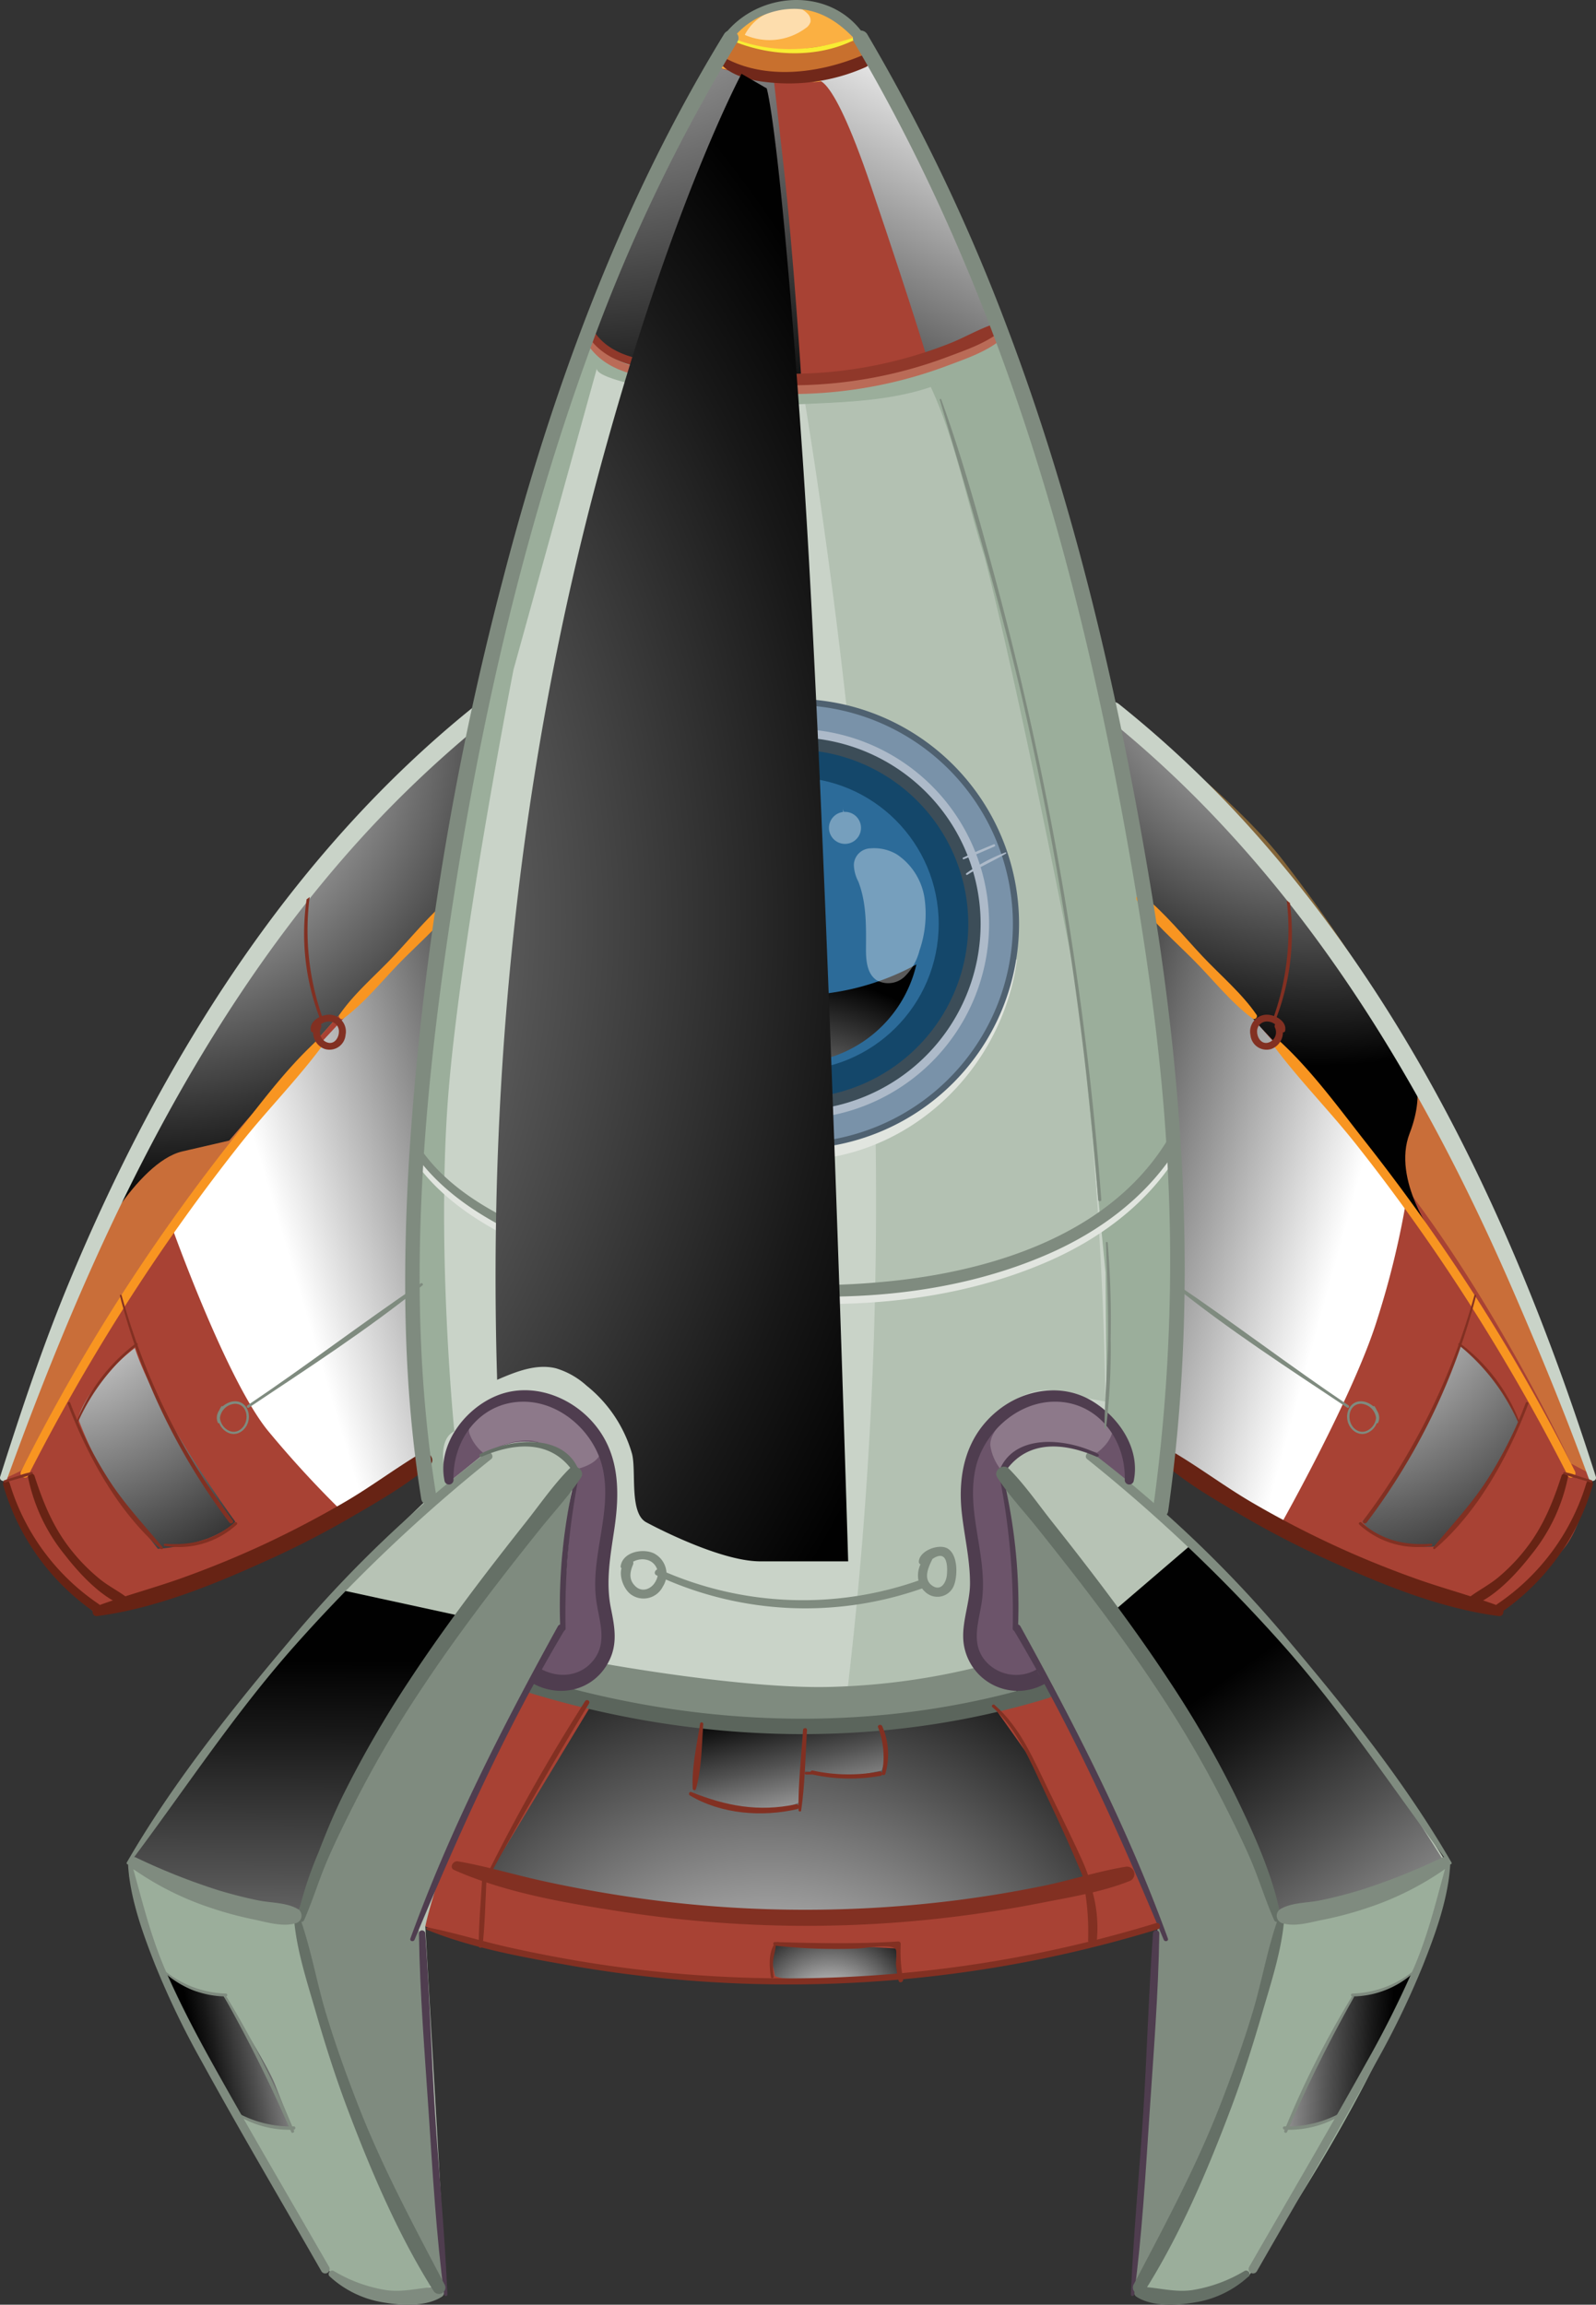 <svg xmlns="http://www.w3.org/2000/svg" xmlns:xlink="http://www.w3.org/1999/xlink" viewBox="0 0 296.547 428.159"><rect x="0" y="0" width="296.547" height="428.159" fill="#333333" stroke="none"/><defs><style>.a{isolation:isolate;}.b{fill:#c9d3c8;}.c{fill:#a84234;}.d{fill:#6c546a;}.e{fill:#b7c3b5;}.f{fill:#7f8b7f;}.g,.l{fill:#9bae9b;}.aa,.ab,.av,.h,.i,.j,.k,.p,.s,.t,.u,.v,.y,.z{mix-blend-mode:color-dodge;}.h{fill:url(#a);}.i{fill:url(#b);}.j{fill:url(#c);}.k{fill:url(#d);}.l{opacity:0.48;}.m{fill:#7992a9;}.n{fill:#14476a;}.o{fill:#2c6b99;}.p{fill:url(#e);}.q,.r{fill:#fbb042;}.q{opacity:0.4;}.s{fill:url(#f);}.t{fill:url(#g);}.u{fill:url(#h);}.v{fill:url(#i);}.ac,.w,.x{mix-blend-mode:multiply;}.w{fill:url(#j);}.x{fill:url(#k);}.y{fill:url(#l);}.z{fill:url(#m);}.aa{fill:url(#n);}.ab{fill:url(#o);}.ac{fill:url(#p);}.ad{fill:#c8702e;}.ae,.ag{fill:#fff;}.ae{opacity:0.57;}.af{fill:#8d798a;}.ag{opacity:0.35;}.ah{fill:#ba6b57;}.ai{fill:#90382a;}.aj{fill:#71281a;}.ak{fill:#e1e5df;}.al{fill:#4f6170;}.am{fill:#adbac9;}.an{fill:#3c4d58;}.ao{fill:#672314;}.ap{fill:#f89521;}.aq{fill:#823022;}.ar{fill:#f8ed33;}.as{fill:#5b655c;}.at{fill:#4f3d4f;}.au{fill:#657066;}.av{fill:url(#q);}</style><linearGradient id="a" x1="226.599" y1="312.636" x2="281.203" y2="390.076" gradientUnits="userSpaceOnUse"><stop offset="0" stop-color="#010101"/><stop offset="0.118" stop-color="#181818"/><stop offset="0.365" stop-color="#525252"/><stop offset="0.717" stop-color="#b0b0b0"/><stop offset="1" stop-color="#fff"/></linearGradient><linearGradient id="b" x1="55.273" y1="308.529" x2="54.821" y2="418.548" xlink:href="#a"/><linearGradient id="c" x1="258.463" y1="381.258" x2="227.329" y2="379.606" xlink:href="#a"/><linearGradient id="d" x1="36.424" y1="381.902" x2="63.918" y2="376.591" xlink:href="#a"/><radialGradient id="e" cx="147.166" cy="225.438" r="44.258" gradientUnits="userSpaceOnUse"><stop offset="0.005" stop-color="#fff"/><stop offset="1" stop-color="#010101"/></radialGradient><radialGradient id="f" cx="28.128" cy="136.049" r="88.467" xlink:href="#e"/><radialGradient id="g" cx="245.392" cy="114.278" r="83.703" xlink:href="#e"/><radialGradient id="h" cx="247.893" cy="235.773" r="73.704" xlink:href="#e"/><radialGradient id="i" cx="9.355" cy="236.079" r="73.747" xlink:href="#e"/><linearGradient id="j" x1="52.707" y1="231.555" x2="119.906" y2="211.525" xlink:href="#e"/><linearGradient id="k" x1="249.091" y1="232.875" x2="181.11" y2="214.069" xlink:href="#e"/><radialGradient id="l" cx="142.635" cy="394.155" r="100.473" xlink:href="#e"/><radialGradient id="m" cx="154.247" cy="374.611" r="20.408" xlink:href="#e"/><linearGradient id="n" x1="143.929" y1="316.215" x2="150.962" y2="347.342" xlink:href="#a"/><radialGradient id="o" cx="107.003" cy="-41.843" r="127.939" xlink:href="#e"/><linearGradient id="p" x1="182.183" y1="11.229" x2="143.264" y2="89.066" xlink:href="#e"/><radialGradient id="q" cx="-47.147" cy="171.257" r="231.321" gradientUnits="userSpaceOnUse"><stop offset="0" stop-color="#fff"/><stop offset="0.283" stop-color="#b0b0b0"/><stop offset="0.635" stop-color="#525252"/><stop offset="0.882" stop-color="#181818"/><stop offset="1" stop-color="#010101"/></radialGradient></defs><g class="a"><path class="b" d="M79.023,278.875s-6.344-56.52,1.73-99.775S99.785,92.59,99.785,92.59L109.59,62.6l14.995-34.604L134.966,7.81S139.003.889,145.924.889s10.381,1.73,14.418,6.344,17.879,34.604,17.879,34.604,18.456,47.869,27.683,86.51,12.111,81.896,12.111,81.896l-2.307,70.938-20.186,30.567s-23.646,10.381-57.097,7.498-43.255-9.228-43.255-9.228Z"/><path class="c" d="M79.023,357.888s22.775,8.964,58.56,10.006c34.333,1,51.667-3.833,51.667-3.833l32.804-7.903-17.302-46.139s-27.107,12.688-66.325,9.228-47.869-8.074-47.869-8.074L71.525,349.237S68.641,354.427,79.023,357.888Z"/><path class="c" d="M134.966,7.81,117.664,41.837,109.59,62.6s10.381,7.498,16.148,6.921,29.99,1.153,29.99,1.153l16.725-3.46,12.688-6.344S179.375,41.837,171.3,27.419,160.342,7.233,160.342,7.233,154.575-.841,145.924.889,136.119,6.08,134.966,7.81Z"/><path class="c" d="M87.674,133.538S61.721,154.3,47.302,177.946s-24.8,42.102-24.8,42.102L8.084,252.345.587,274.838s2.307,9.805,7.498,14.418a79.945,79.945,0,0,1,9.805,10.958s16.725-5.767,31.72-12.111,28.26-16.725,28.26-16.725-3.46-24.8,0-65.748A693.929,693.929,0,0,1,87.674,133.538Z"/><path class="c" d="M207.058,131.808s23.646,19.609,47.292,53.636,31.144,61.711,31.144,61.711l9.805,26.53s-.577,8.651-4.614,13.842-13.265,12.111-13.265,12.111-23.646-7.497-32.297-11.535-28.26-16.725-28.26-16.725,4.037-31.72,1.153-61.134S207.058,131.808,207.058,131.808Z"/><path class="d" d="M83.403,275.971s0-6.899,2.628-10.185a25.882,25.882,0,0,1,6.899-5.585s6.571-1.971,10.842.657,6.242,4.271,7.556,6.899,2.957,7.228,2.628,10.513-2.628,9.199-2.3,14.127A76.22,76.22,0,0,0,113.3,302.911a13.328,13.328,0,0,1-2.3,7.228c-2.3,2.957-6.899,3.614-6.899,3.614L98.844,312.11l5.585-10.185s.657-12.813.986-17.741,1.314-11.17,1.314-11.17-2.628-3.942-6.242-4.928a13.327,13.327,0,0,0-7.556.657l-2.957,1.314Z"/><path class="d" d="M209.561,275.642s1.971-7.556-3.942-12.813a15.237,15.237,0,0,0-12.813-3.614s-8.213,2.957-10.513,7.885-3.614,5.585-3.285,9.528,2.628,12.156,2.628,12.156l-.657,9.527-1.314,6.899s.986,3.942,3.942,5.585a17.616,17.616,0,0,0,5.914,1.971l4.271-1.314-5.257-8.87s-.329-10.842-.657-17.741a55.689,55.689,0,0,0-1.643-11.499s1.314-3.942,5.257-4.599a24.701,24.701,0,0,1,7.556,0l3.614,1.314Z"/><path class="e" d="M82.782,423.365l-3.76-65.478s1.715-8.63,8.36-23.963,17.047-32,17.047-32l2.3-28.911a7.518,7.518,0,0,0-6.242-4.928c-4.927-.603-10.513,1.971-10.513,1.971L79.023,278.875s-25.372,23.873-37.127,41.25S24.007,346.702,24.007,346.702L30.14,367.146l16.866,31.688,14.822,24.021S75.116,432.054,82.782,423.365Z"/><path class="e" d="M188.535,302.582s10.776,17.543,17.931,33.898,8.688,20.444,8.688,20.444L212.6,399.855,210.555,425.41a34.45,34.45,0,0,0,10.733,1.022c5.111-.511,11.755-4.6,11.755-4.6l15.333-27.088L264.22,364.079l4.6-17.888s-7.155-12.266-25.043-34.754-41.114-41.38-41.114-41.38-11.615-5.166-16.427,3.285C188.578,282.305,188.535,302.582,188.535,302.582Z"/><path class="f" d="M55.051,355.934a294.088,294.088,0,0,1,21.073-41.189c12.772-20.435,30.604-41.731,30.604-41.731l-2.187,15.229-.113,13.682L88.258,331.986l-7.344,18.838-3.193,7.024,1.596,11.814,3.193,55.557S71.655,407.659,64.95,389.46A264.231,264.231,0,0,1,55.051,355.934Z"/><path class="f" d="M186.235,273.342s2.062,10.192,2.44,15.102-.14,14.138-.14,14.138,7.395,10.171,17.931,33.898,8.688,20.444,8.688,20.444l-2.307,38.41L210.555,425.41s8.336-13.08,12.868-22.522,9.443-24.928,9.443-24.928l4.91-22.662s-7.554-21.907-20.018-40.414S186.235,273.342,186.235,273.342Z"/><path class="g" d="M237.999,356.142s13.416-2.249,20.916-5.749,10.045-3.502,10.045-3.502a244.594,244.594,0,0,1-10.045,29.003c-6.5,15.5-19.5,35.5-19.5,35.5L231.998,422.9s-7.583,3.494-12.583,3.994-6.73-1.278-6.73-1.278,11.73-20.722,17.23-38.722S237.999,356.142,237.999,356.142Z"/><path class="g" d="M24.007,346.702s11.409,6.192,15.909,7.192,15.136,2.04,15.136,2.04,1.932,14.092,9.898,33.526,15.966,34.934,15.966,34.934a25.554,25.554,0,0,1-9,2c-4.5,0-10.088-3.539-10.088-3.539L38.416,384.394S23.098,353.51,24.007,346.702Z"/><path class="h" d="M237.999,356.142l17.916-3.249,13.045-6.003s-17.545-28.497-30.545-42.998-17-17-17-17l-14,12a255.768,255.768,0,0,1,18,28A214.833,214.833,0,0,1,237.999,356.142Z"/><path class="i" d="M24.007,346.702s9.909,6.692,15.909,7.192,15.136,2.04,15.136,2.04,7.364-17.04,11.864-25.04,19.5-30.5,19.5-30.5l-23-5S31.098,332.01,24.007,346.702Z"/><path class="j" d="M263.042,366.157s-3.574,2.887-6.599,3.574-5.087.962-5.087.962l-7.561,14.572-4.674,10.31s3.574-.55,5.774-.962a19.005,19.005,0,0,0,5.087-2.2Z"/><path class="k" d="M30.166,366.144s3.75,3,6.25,3.75a19.695,19.695,0,0,0,5,.75s8,12.25,9.75,16.75,3.25,8,3.25,8l-6-.75-4.25-1.75S31.666,372.894,30.166,366.144Z"/><path class="g" d="M84.416,265.894s-3.5-35-1-64,12-77.5,12-77.5l15.5-56c-.852,3.077,30.152,7.142,32.715,6.97,9.634-.647,20.097-.329,29.312-3.47,4.508,9.639,6.69,21.243,9.972,31.501,7,27,17.5,81.5,17.5,81.5l5,51.5.203,26.436,4.297,6.564v8l5.793,3.788a348.77,348.77,0,0,0,2.207-58.288c-1.5-32-12.011-94.546-12.011-94.546L192.916,82.894l-7.774-22.024s-20.726,9.524-42.726,10.524S109.59,62.6,109.59,62.6a788.38,788.38,0,0,0-23.674,86.294c-9.5,45.5-9,88.5-9,88.5l2.107,41.481,4.38-2.904S80.416,267.894,84.416,265.894Z"/><path class="l" d="M148.916,70.894s11.5,65.5,13.5,128.5a777.633,777.633,0,0,1-5,115l26.191-3.598s-4.691-.902-2.691-8.402-1.5-19-1.5-19-2-13.5,5.5-20.5,12.5-4,12.5-4l8,1.5a714.659,714.659,0,0,0-7.5-92.5c-7.5-51.5-25.462-100.68-25.462-100.68S156.416,73.894,148.916,70.894Z"/><circle class="m" cx="147.166" cy="171.644" r="41.25"/><circle class="n" cx="147.166" cy="171.644" r="33.75"/><circle class="o" cx="147.166" cy="171.644" r="27.25"/><path class="p" d="M147.166,184.906a46.781,46.781,0,0,1-23.105-5.73,23.72,23.72,0,0,0,46.209,0A46.781,46.781,0,0,1,147.166,184.906Z"/><path class="q" d="M87.674,133.538S66.689,149.999,47.302,177.946,19.249,224.56,19.249,224.56l-15.333,40L.587,274.838l3.329-1.611s11.333-20,28-45.333,40-48.667,40-48.667l10.667-10Z"/><path class="q" d="M207.058,131.808s20.191,14.086,30.858,27.419a281.282,281.282,0,0,1,20,29.333l20,38,17.383,47.124-3.383-1.791s-16-34.667-36.667-58.667-41.333-43.333-41.333-43.333Z"/><path class="r" d="M133.249,12.56s13.333,2.667,18,2.667S161.916,10.56,161.916,10.56s-3.333-7.333-10.667-9.333S133.916,4.56,133.249,12.56Z"/><path class="s" d="M87.674,133.538S66.582,151.894,51.249,171.894s-26,42.667-26,42.667l-8.667,18.667s8.667-17.333,17.333-19.333l8.667-2s20-23.333,26.667-30,13.333-12.667,13.333-12.667Z"/><path class="t" d="M207.058,131.808l3.525,16.753,3.333,21.333s25.333,26,33.333,34.667,19.333,25.333,19.333,25.333-8-10.667-4.667-19.333,0-12.667,0-12.667S226.2,145.055,207.058,131.808Z"/><path class="u" d="M253.101,282.684A93.181,93.181,0,0,0,263.8,266.635a117.916,117.916,0,0,0,7.538-16.535,27.218,27.218,0,0,1,5.593,5.106c1.702,2.432,5.35,8.997,5.35,8.997s-3.891,7.781-7.052,12.888a58.394,58.394,0,0,1-8.754,10.213S257.478,288.277,253.101,282.684Z"/><path class="v" d="M25.054,250.424a44.088,44.088,0,0,0-7.774,7.774c-2.721,3.887-2.721,5.442-2.721,5.442s3.11,8.551,7.385,14.382,7.385,9.717,7.385,9.717a37.299,37.299,0,0,0,9.329-1.944c3.887-1.555,5.053-3.11,5.053-3.11S28.941,262.474,25.054,250.424Z"/><path class="w" d="M82.582,169.227S56.15,197.173,48.376,206.113s-16.46,21.781-16.46,21.781,10.241,28.75,18.015,38.078A194.444,194.444,0,0,0,64.312,281.52l13.557-10.142s-1.896-29.893-1.507-50.106S82.582,169.227,82.582,169.227Z"/><path class="x" d="M213.916,169.894s3.679,32.466,4,53-1.053,48.484-1.053,48.484L238.06,283.075s13.604-24.099,17.88-38.092a159.818,159.818,0,0,0,5.442-22.544S221.645,174.876,213.916,169.894Z"/><path class="y" d="M109.79,316.891,90.744,348.375s26.82,5.442,50.919,6.997,60.637-5.83,60.637-5.83l-10.883-22.933-6.608-9.329s-38.092,4.664-46.644,3.498S109.79,316.891,109.79,316.891Z"/><path class="z" d="M143.995,367.033l-.777-3.887,1.166-2.332L166.54,361.98l.389,5.053S145.161,368.588,143.995,367.033Z"/><path class="aa" d="M130.78,320.001l-1.944,13.216s7.385,2.721,11.661,3.11a17.063,17.063,0,0,0,8.163-1.555l.777-5.83,8.551,1.166,5.83-1.166s1.166-3.498.777-5.053l-.777-3.11Z"/><path class="ab" d="M110.178,60.74s0,3.498,6.608,5.442,20.99,3.887,20.99,3.887l11.14.825s-1.422-23.369-3.366-40.472L143.607,13.319l-5.83.389L133.249,12.56S114.843,44.803,110.178,60.74Z"/><path class="ac" d="M151.249,15.227s2.464-4.629,10.626,19.47,10.579,32.516,10.579,32.516L186.363,60.74,168.872,22.259,161.916,10.56Z"/><path class="ad" d="M136.221,7.489s5.053,2.721,13.216,1.555,10.905-1.81,10.905-1.81l1.573,3.327a43.591,43.591,0,0,1-12.867,3.147c-7.774.777-11.272,0-11.272,0l-3.11-1.943Z"/><path class="ae" d="M143.616,2.074a8.861,8.861,0,0,0-5.231,4.405,11.322,11.322,0,0,0,11.302-1.242A2.171,2.171,0,0,0,150.59,4.098a1.762,1.762,0,0,0-.422-1.437,4.303,4.303,0,0,0-3.741-1.415,11.479,11.479,0,0,0-3.942,1.277Z"/><path class="af" d="M187.918,262.474s-4.276,3.498-3.887,6.219a9.456,9.456,0,0,0,2.204,4.65s3.626-5.427,8.679-5.038a47.088,47.088,0,0,1,8.94,1.555s5.084-3.564,1.764-7.029S192.971,256.643,187.918,262.474Z"/><path class="af" d="M89.966,261.696s-3.498,2.332-2.721,4.664a8.105,8.105,0,0,0,2.729,3.697s6.263-3.744,10.513-1.971a14.34,14.34,0,0,1,6.242,4.928s6.527-1.139,4.6-5.257S98.906,255.088,89.966,261.696Z"/><path class="f" d="M112.511,309.117s25.654,4.664,41.591,4.276a127.796,127.796,0,0,0,28.375-3.887l8.551,3.498s-8.163,5.83-34.205,6.997-33.817-1.943-33.817-1.943l-21.378-4.664S106.68,313.393,112.511,309.117Z"/><path class="ag" d="M156.633,150.849a2.974,2.974,0,1,0,.178-.017,1.618,1.618,0,0,1-.164-.934Z"/><path class="ag" d="M161.773,157.602a3.177,3.177,0,0,0-3.123,3.04,7.074,7.074,0,0,0,.813,3.092c1.543,3.907,1.472,8.235,1.441,12.435-.016,2.168.162,4.695,1.952,5.917a4.447,4.447,0,0,0,5.224-.645,10.34,10.34,0,0,0,2.765-4.858,20.714,20.714,0,0,0,.936-9.748,11.915,11.915,0,0,0-5.135-8.108A8.255,8.255,0,0,0,161.773,157.602Z"/><path class="ah" d="M109.379,64.258c3.054,4.396,8.222,5.481,13.202,6.314a159.076,159.076,0,0,0,22.315,2.608A83.045,83.045,0,0,0,165.702,71.06a82.166,82.166,0,0,0,10.314-3.119c3.177-1.193,6.816-2.428,9.524-4.491.758-.577.373-2.023-.707-1.677-2.902.932-5.6,2.558-8.443,3.677a81.201,81.201,0,0,1-9.273,3.014,80.174,80.174,0,0,1-19.512,2.596,152.443,152.443,0,0,1-19.433-1.476c-5.834-.699-13.759-.769-17.557-6.049-.531-.738-1.766-.04-1.236.723Z"/><path class="ai" d="M109.379,62.635c3.054,4.396,8.222,5.481,13.202,6.314a159.091,159.091,0,0,0,22.315,2.608,83.045,83.045,0,0,0,20.807-2.121,82.166,82.166,0,0,0,10.314-3.119c3.177-1.193,6.816-2.427,9.524-4.491.758-.577.373-2.023-.707-1.677-2.902.932-5.6,2.558-8.443,3.677a81.201,81.201,0,0,1-9.273,3.014,80.174,80.174,0,0,1-19.512,2.596,152.443,152.443,0,0,1-19.433-1.476c-5.834-.699-13.759-.769-17.557-6.049-.531-.738-1.766-.04-1.236.723Z"/><path class="f" d="M136.414,6.835a14.653,14.653,0,0,1,11.475-5.192c4.648.189,8.082,2.54,11.132,5.833.697.752,2.037-.243,1.441-1.112-5.902-8.602-18.678-8.135-25.218-.7-.701.797.463,1.971,1.171,1.171Z"/><path class="aj" d="M133.07,10.814c2.341,3.739,7.766,4.422,11.818,4.647A35.136,35.136,0,0,0,160.875,12.46c1.171-.51.317-2.584-.879-2.086-8.074,3.369-18.552,4.66-26.298-.189a.462.462,0,0,0-.627.627Z"/><path class="ak" d="M187.811,178.218a40.654,40.654,0,0,1-80.824-2.668,5.802,5.802,0,0,1-1.166-.219c1.387,21.891,19.562,40.251,41.716,40.251,21.166,0,38.697-16.761,41.429-37.347A4.957,4.957,0,0,1,187.811,178.218Z"/><path class="al" d="M147.537,213.458a41.811,41.811,0,1,1,41.811-41.811A41.858,41.858,0,0,1,147.537,213.458Zm0-82.476a40.665,40.665,0,1,0,40.665,40.665A40.711,40.711,0,0,0,147.537,130.982Z"/><path class="am" d="M147.537,207.89a36.242,36.242,0,1,1,36.242-36.242A36.284,36.284,0,0,1,147.537,207.89Zm0-70.09a33.847,33.847,0,1,0,33.847,33.847A33.886,33.886,0,0,0,147.537,137.8Z"/><path class="an" d="M147.537,206.315a34.667,34.667,0,1,1,34.667-34.667A34.707,34.707,0,0,1,147.537,206.315Zm0-67.043a32.376,32.376,0,1,0,32.376,32.376A32.413,32.413,0,0,0,147.537,139.271Z"/><path class="am" d="M148.256,205.798a40.222,40.222,0,0,1,.766,7.931.173.173,0,0,0,.347,0,34.209,34.209,0,0,0-.638-8.062c-.063-.311-.534-.178-.475.131Z"/><path class="am" d="M152.094,205.684c.19,2.499.384,5.063.805,7.535.038.221.4.169.39-.053-.118-2.505-.483-5.048-.833-7.531-.029-.205-.378-.158-.363.049Z"/><path class="am" d="M138.6,131.9a35.995,35.995,0,0,1,1.205,7.943c.009.327.52.328.509,0a29.285,29.285,0,0,0-1.31-8.054.21.21,0,0,0-.405.112Z"/><path class="am" d="M142.054,131.828a14.103,14.103,0,0,0,1.082,7.041c.121.279.609.077.496-.209a14.807,14.807,0,0,1-1.047-6.832c.03-.342-.499-.337-.531,0Z"/><path class="am" d="M109.198,186.914c-.029-.38,3.295-1.512,3.788-1.718,1.001-.417,2.009-.819,2.996-1.268.234-.106.067-.512-.177-.419-1.324.507-2.623,1.083-3.93,1.632a9.592,9.592,0,0,0-2.808,1.233c-.435.44-.31,1.232.403.826a.18.18,0,0,0,.08-.198l-.024-.133a.169.169,0,0,0-.33.045Z"/><path class="am" d="M110.331,189.204a15.734,15.734,0,0,1,3.164-2.208,34.272,34.272,0,0,1,3.605-1.367c.115-.045.114-.249-.032-.236-2.555.228-5.106,1.912-6.927,3.621-.127.119.061.304.19.19Z"/><path class="am" d="M179.065,159.623c1.94-.701,3.852-1.551,5.741-2.381.218-.096.059-.48-.164-.389-1.908.785-3.847,1.572-5.698,2.483-.158.077-.047.347.121.286Z"/><path class="am" d="M179.74,162.519c2.317-1.477,4.82-2.557,7.175-3.946a.118.118,0,0,0-.09-.215,32.352,32.352,0,0,0-7.259,3.861c-.187.12-.014.42.175.299Z"/><path class="b" d="M88.393,131C53.718,158.739,29.729,197.596,12.85,238.196,7.924,250.043,3.92,262.1.036,274.314c-.268.842,1.017,1.174,1.31.361,14.917-41.224,33.905-82.671,63.018-115.904A210.137,210.137,0,0,1,89.03,134.861,5.592,5.592,0,0,1,88.393,131Z"/><path class="ao" d="M.579,275.815a43.266,43.266,0,0,0,16.87,23.618c.881.63,1.769-.859.855-1.463A41.557,41.557,0,0,1,1.777,275.485a.621.621,0,0,0-1.197.33Z"/><path class="ao" d="M18.076,300.227c11.009-1.436,21.997-5.987,32.04-10.559a170.441,170.441,0,0,0,15.189-7.843c4.955-2.887,10.198-5.884,14.575-9.611,1.24-1.055-.357-3.039-1.718-2.227-4.742,2.83-9.171,6.173-13.952,8.968q-7.162,4.187-14.68,7.726c-5.046,2.368-10.209,4.486-15.451,6.38-5.364,1.938-10.909,3.366-16.246,5.369-.881.33-.858,1.94.243,1.796Z"/><path class="ao" d="M5.23,274.509a33.336,33.336,0,0,0,6.763,14.285c2.793,3.601,7.109,8.335,11.614,9.71a.701.701,0,0,0,.677-1.164c-1.741-1.508-3.89-2.495-5.698-3.95a34.73,34.73,0,0,1-5.419-5.504c-3.285-4.148-5.138-8.722-6.757-13.703a.613.613,0,0,0-1.181.326Z"/><path class="ap" d="M5.239,274.121a376.948,376.948,0,0,1,24.656-41.598q6.994-10.208,14.672-19.924C49.44,206.439,55.044,200.764,59.739,194.49c.52-.695-.571-1.44-1.16-.895-5.875,5.447-10.871,12.344-15.815,18.631q-7.307,9.293-14.008,19.042a356.625,356.625,0,0,0-24.85,42.073c-.444.885.88,1.667,1.333.779Z"/><path class="aq" d="M58.535,190.298a3.275,3.275,0,0,0,1.781,4.571,2.99,2.99,0,0,0,3.888-2.586,3.133,3.133,0,0,0-2.735-3.761c-1.592-.144-4.11,1.068-3.705,3a.363.363,0,0,0,.603.159c.737-.882,1.309-1.794,2.571-1.901a1.818,1.818,0,0,1,2.032,1.915c-.012,1.016-.724,2.223-1.891,2.039a1.998,1.998,0,0,1-1.441-2.793.638.638,0,0,0-1.101-.644Z"/><path class="ap" d="M81.481,168.718c-2.946,2.814-5.646,6.05-8.387,8.961-3.3,3.505-7.312,6.878-10.028,10.85-.285.416.293,1.02.712.712,4.013-2.955,7.38-7.252,10.89-10.783,2.518-2.534,5.288-5.061,7.766-7.754A4.773,4.773,0,0,1,81.481,168.718Z"/><path class="aq" d="M12.574,260.777c3.658,9.66,9.365,20.156,17.34,26.965a.213.213,0,0,0,.301-.301c-3.433-4.139-7.044-7.952-9.979-12.504A76.442,76.442,0,0,1,13.06,260.643c-.114-.3-.601-.17-.485.134Z"/><path class="aq" d="M30.571,287.182a15.907,15.907,0,0,0,13.412-3.957c.263-.231-.122-.612-.384-.384-3.759,3.277-8.09,4.314-12.975,3.945a.202.202,0,0,0-.053.396Z"/><path class="aq" d="M22.287,240.731A118.687,118.687,0,0,0,42.615,282.86c.288.378.938.009.647-.378a123.976,123.976,0,0,1-20.663-41.836.162.162,0,0,0-.313.086Z"/><path class="f" d="M41.15,261.265a3.262,3.262,0,0,0,.985,4.763c1.702,1.01,3.529-.192,3.994-1.946.471-1.776-.521-3.825-2.554-3.755-1.822.062-3.974,2.072-3.088,3.985a.211.211,0,0,0,.391-.106,2.993,2.993,0,0,1,2.698-3.41c1.748-.082,2.521,1.683,2.137,3.171-.386,1.497-1.889,2.583-3.377,1.719a2.96,2.96,0,0,1-.98-4.215c.117-.143-.085-.35-.206-.206Z"/><path class="f" d="M46.224,261.509c10.888-7.266,22.094-14.502,32.286-22.731.211-.171-.066-.53-.291-.378-10.884,7.35-21.328,15.359-32.24,22.688-.259.174-.016.595.246.42Z"/><path class="aq" d="M14.515,264.126a38.544,38.544,0,0,1,11.012-14.272c.199-.155-.08-.429-.277-.277A33.134,33.134,0,0,0,14.264,264.02c-.053.145.183.246.25.106Z"/><path class="aq" d="M.949,275.413l2.702-.805a11.477,11.477,0,0,0,2.364-.791.18.18,0,0,0-.09-.334,11.489,11.489,0,0,0-2.401.661l-2.692.842a.221.221,0,0,0,.117.426Z"/><path class="aq" d="M59.943,189.083A48.595,48.595,0,0,1,57.536,166.64a4.121,4.121,0,0,1-.564.422,43.85,43.85,0,0,0,2.47,22.159C59.56,189.528,60.056,189.402,59.943,189.083Z"/><path class="b" d="M296.511,274.314c-13.446-42.284-32.018-83.422-61.327-117.242a206.465,206.465,0,0,0-27.284-26.28c-1.696-1.352-4.122,1.037-2.409,2.409,34.611,27.702,58,65.931,75.464,106.151,5.044,11.616,9.936,23.414,14.245,35.323.294.811,1.579.482,1.311-.361Z"/><path class="ao" d="M294.77,275.485a41.557,41.557,0,0,1-16.528,22.485c-.913.604-.026,2.094.855,1.463a43.264,43.264,0,0,0,16.87-23.618.621.621,0,0,0-1.197-.33Z"/><path class="ao" d="M278.714,298.431c-5.18-1.943-10.562-3.333-15.772-5.199-5.405-1.936-10.727-4.111-15.925-6.55q-7.283-3.417-14.246-7.472c-4.936-2.867-9.499-6.306-14.386-9.222-1.348-.804-2.97,1.161-1.718,2.227,4.254,3.622,9.335,6.536,14.142,9.356a170.245,170.245,0,0,0,15.623,8.098c10.042,4.571,21.031,9.122,32.04,10.559,1.091.142,1.133-1.462.243-1.796Z"/><path class="ao" d="M290.136,274.183c-1.619,4.981-3.467,9.556-6.757,13.703a34.308,34.308,0,0,1-5.083,5.226c-1.907,1.565-4.186,2.626-6.034,4.227a.701.701,0,0,0,.678,1.164c4.513-1.378,8.811-6.107,11.613-9.71a33.281,33.281,0,0,0,6.763-14.285.613.613,0,0,0-1.181-.326Z"/><path class="ap" d="M292.641,273.341a357.191,357.191,0,0,0-24.851-42.073q-6.692-9.745-14.008-19.042c-4.944-6.288-9.939-13.184-15.814-18.631-.582-.54-1.685.193-1.16.895,4.695,6.274,10.299,11.948,15.172,18.108q7.677,9.704,14.672,19.924a376.948,376.948,0,0,1,24.656,41.598c.453.886,1.777.106,1.333-.779Z"/><path class="aq" d="M236.91,190.942a1.998,1.998,0,0,1-1.441,2.793c-1.166.184-1.88-1.022-1.891-2.039A1.815,1.815,0,0,1,235.61,189.78c1.256.107,1.836,1.022,2.571,1.901a.363.363,0,0,0,.603-.159c.394-1.883-2.029-3.111-3.6-3.012a3.138,3.138,0,0,0-2.84,3.773,3.001,3.001,0,0,0,3.785,2.622,3.278,3.278,0,0,0,1.883-4.608.638.638,0,0,0-1.101.644Z"/><path class="ap" d="M233.481,188.529c-2.717-3.974-6.727-7.344-10.028-10.85-3.532-3.751-6.992-8.053-11.004-11.279-.604-.485-1.746.168-1.186.915,3.018,4.029,7.07,7.575,10.616,11.142,3.51,3.531,6.88,7.831,10.89,10.783.418.308.996-.295.712-.712Z"/><path class="aq" d="M283.488,260.643a76.442,76.442,0,0,1-7.176,14.294c-2.935,4.551-6.546,8.365-9.979,12.504a.213.213,0,0,0,.3.301c7.976-6.811,13.681-17.302,17.34-26.965.115-.303-.371-.434-.485-.134Z"/><path class="aq" d="M265.922,286.787c-4.88.368-9.209-.662-12.975-3.945-.262-.228-.647.152-.384.384a15.909,15.909,0,0,0,13.412,3.957.202.202,0,0,0-.053-.396Z"/><path class="aq" d="M273.948,240.645a123.981,123.981,0,0,1-20.663,41.836c-.291.386.359.757.647.378a118.687,118.687,0,0,0,20.329-42.128.162.162,0,0,0-.313-.086Z"/><path class="f" d="M255.191,261.47a2.96,2.96,0,0,1-.98,4.215c-1.488.865-2.991-.222-3.377-1.719-.384-1.488.389-3.253,2.137-3.171a2.993,2.993,0,0,1,2.697,3.41.211.211,0,0,0,.391.106c.885-1.912-1.266-3.922-3.088-3.985-2.034-.07-3.026,1.978-2.554,3.755.466,1.754,2.293,2.956,3.994,1.946a3.262,3.262,0,0,0,.985-4.763c-.121-.144-.323.062-.206.206Z"/><path class="f" d="M250.568,261.088c-10.912-7.329-21.355-15.339-32.24-22.688-.223-.151-.505.205-.291.378,10.192,8.228,21.398,15.465,32.286,22.731.261.174.504-.246.246-.42Z"/><path class="aq" d="M282.283,264.02a33.133,33.133,0,0,0-10.985-14.444c-.197-.153-.476.122-.277.277a38.537,38.537,0,0,1,11.012,14.272c.067.138.304.041.25-.106Z"/><path class="aq" d="M295.716,274.987l-2.692-.842a11.488,11.488,0,0,0-2.401-.661.18.18,0,0,0-.09.334,11.479,11.479,0,0,0,2.364.791l2.702.805a.221.221,0,0,0,.117-.426Z"/><path class="aq" d="M239.086,167.271a48.427,48.427,0,0,1-2.482,21.812c-.113.319.383.446.502.138a43.961,43.961,0,0,0,2.561-21.493A4.922,4.922,0,0,1,239.086,167.271Z"/><path class="ar" d="M135.289,7.222c7.136,3.248,16.138,3.765,23.307.266a.244.244,0,0,0-.187-.445c-7.783,2.627-15.252,2.994-22.956-.21-.22-.092-.383.289-.164.389Z"/><path class="as" d="M194.069,312.69c-30.729,9.43-63.945,8.421-94.58-.862a5.47,5.47,0,0,1-1.326,2.436c-.041.045-.094.073-.137.116,31.288,9.622,65.382,10.714,96.805,1.071C196.587,314.912,195.838,312.147,194.069,312.69Z"/><path class="f" d="M23.999,346.248c10.257-13.63,19.5-27.856,30.877-40.641a297.123,297.123,0,0,1,36.391-34.548c.662-.53-.228-1.701-.915-1.186a225.522,225.522,0,0,0-36.725,35.166c-10.83,12.843-21.638,26.383-30.062,40.955-.167.288.245.506.435.254Z"/><path class="f" d="M23.775,346.035c.289,6.318,2.652,12.872,4.941,18.71a156.909,156.909,0,0,0,8.723,18.162c7.215,13.138,14.852,26.055,22.296,39.064a.823.823,0,0,0,1.42-.83c-7.223-12.546-14.573-25.029-21.618-37.675-3.158-5.669-6.179-11.423-8.77-17.376-2.868-6.588-4.415-13.28-6.365-20.14a.32.32,0,0,0-.626.085Z"/><path class="f" d="M61.255,422.9a19.129,19.129,0,0,0,10.104,4.855c3.272.554,7.798.803,10.706-1.055a1.015,1.015,0,0,0-.508-1.876c-3.314.075-6.332,1.091-9.732.638a27.27,27.27,0,0,1-9.798-3.563c-.616-.352-1.316.499-.773,1.001Z"/><path class="at" d="M83.128,426.252c-.467-11.177-1.56-22.338-2.281-33.507-.72-11.175-1.013-22.39-1.824-33.555-.054-.745-1.186-.765-1.175,0,.162,11.178,1.08,22.403,1.821,33.555.742,11.175,1.377,22.405,2.854,33.507.05.372.621.4.604,0Z"/><path class="at" d="M77.029,360.353c8.214-19.683,16.94-39.202,27.887-57.549a.717.717,0,0,0-1.236-.723c-10.342,18.751-20.119,37.888-27.428,58.058-.18.496.582.68.777.214Z"/><path class="at" d="M107.136,273.251a103.051,103.051,0,0,0-3.035,29.267c.017.633,1.006.634.984,0a130.71,130.71,0,0,1,2.633-29.107c.071-.377-.48-.541-.583-.161Z"/><path class="au" d="M89.526,270.62c6.457-2.811,13.463-3.145,17.429,3.519a.455.455,0,0,0,.828-.349c-2.536-7.823-12.904-6.578-18.551-3.672-.339.175-.041.648.294.502Z"/><path class="au" d="M56.522,356.677c1.636-3.723,2.789-7.64,4.42-11.375,1.629-3.73,3.443-7.368,5.285-10.997a207.916,207.916,0,0,1,12.2-20.718c4.467-6.739,9.247-13.265,14.178-19.67q3.819-4.961,7.744-9.84c2.522-3.151,5.385-6.192,7.589-9.573.855-1.312-1.063-2.741-2.143-1.654-2.98,3-5.479,6.646-8.105,9.959q-3.502,4.417-6.937,8.885c-5.118,6.675-10.081,13.474-14.703,20.503a199.688,199.688,0,0,0-12.275,21.24c-1.702,3.447-3.188,7.016-4.562,10.606a72.111,72.111,0,0,0-3.957,12.099c-.134.712.929,1.304,1.268.534Z"/><path class="au" d="M54.619,356.339c.452,5.844,2.42,11.771,4.038,17.382,1.78,6.173,3.721,12.269,5.996,18.281,4.334,11.453,9.358,23.239,15.915,33.614a1.187,1.187,0,0,0,2.048-1.197C76.831,413.378,71.02,402.615,66.49,390.958c-2.133-5.489-4.144-11.067-5.854-16.703-1.804-5.944-2.839-12.231-4.94-18.061-.195-.542-1.128-.512-1.077.146Z"/><path class="f" d="M24.293,346.891a55.168,55.168,0,0,0,14.899,7.552,65.338,65.338,0,0,0,7.883,2.13c2.437.505,5.494,1.473,7.929.701a1.45,1.45,0,0,0,.342-2.617c-2.133-1.234-4.901-1.119-7.302-1.599-2.505-.501-4.976-1.148-7.423-1.879a117.222,117.222,0,0,1-15.289-6.066,1.03,1.03,0,0,0-1.039,1.777Z"/><path class="at" d="M114.16,283.98c1.072-7.289.917-14.476-4.366-20.143-4.308-4.62-11.171-6.992-17.245-4.653-6.107,2.352-11.405,9.243-9.931,16.01a.843.843,0,0,0,1.648-.223c-.227-7.441,4.862-14.456,12.808-14.568,7.122-.1,13.534,5.781,14.96,12.585,1.654,7.897-2.151,15.791-1.319,23.737.427,4.077,2.439,8.353-.636,11.93-2.709,3.151-7.072,3.116-10.3.964a5.08,5.08,0,0,1-1.294,2.807c5.115,3.215,11.864,1.815,14.709-3.918,1.589-3.2,1.006-6.344.325-9.689C112.499,293.82,113.428,288.951,114.16,283.98Z"/><path class="f" d="M30.349,366.261a17.299,17.299,0,0,0,11.628,4.633.269.269,0,0,0,0-.537,18.85,18.85,0,0,1-11.442-4.282c-.129-.101-.312.066-.186.186Z"/><path class="f" d="M41.701,371.059a266.263,266.263,0,0,1,12.387,24.969.287.287,0,1,0,.526-.222,175.222,175.222,0,0,0-12.58-24.942.193.193,0,0,0-.333.195Z"/><path class="f" d="M43.571,392.635a18.617,18.617,0,0,0,11.009,3.009c.395-.012.397-.629,0-.615a20.496,20.496,0,0,1-10.814-2.727.193.193,0,0,0-.195.333Z"/><path class="f" d="M269.689,345.993c-8.423-14.57-19.229-28.116-30.062-40.955a225.773,225.773,0,0,0-36.725-35.166c-.68-.509-1.584.65-.915,1.186a297.124,297.124,0,0,1,36.391,34.548c11.377,12.785,20.62,27.011,30.877,40.641.189.252.601.034.435-.254Z"/><path class="f" d="M268.853,345.95c-1.863,6.554-3.316,12.971-6.001,19.285a192.211,192.211,0,0,1-9.134,18.231c-7.045,12.646-14.396,25.13-21.618,37.675a.823.823,0,0,0,1.42.83c7.444-13.009,15.081-25.926,22.296-39.064a158.581,158.581,0,0,0,8.535-17.689c2.373-5.971,4.833-12.706,5.129-19.183a.32.32,0,0,0-.626-.085Z"/><path class="au" d="M231.226,421.898a27.171,27.171,0,0,1-9.798,3.563c-3.391.445-6.423-.563-9.731-.638a1.015,1.015,0,0,0-.508,1.876c2.912,1.86,7.429,1.609,10.706,1.055A19.139,19.139,0,0,0,231.998,422.9c.538-.498-.151-1.357-.773-1.001Z"/><path class="at" d="M210.73,426.252c1.477-11.101,2.111-22.332,2.854-33.507.741-11.152,1.659-22.377,1.821-33.555.011-.763-1.12-.746-1.175,0-.811,11.165-1.103,22.38-1.824,33.555-.72,11.169-1.813,22.329-2.281,33.507-.017.399.555.372.604,0Z"/><path class="at" d="M217.002,360.139c-7.309-20.17-17.086-39.307-27.428-58.058a.717.717,0,0,0-1.236.723c10.948,18.348,19.673,37.866,27.887,57.549.194.465.957.283.777-.214Z"/><path class="at" d="M185.535,273.412a130.698,130.698,0,0,1,2.633,29.107c-.022.633.967.634.984,0a103.046,103.046,0,0,0-3.035-29.267c-.102-.38-.654-.217-.582.161Z"/><path class="at" d="M204.021,270.118c-5.65-2.908-16.014-4.153-18.55,3.672a.455.455,0,0,0,.828.349c3.971-6.673,10.98-6.326,17.429-3.519.335.146.633-.327.294-.502Z"/><path class="au" d="M237.999,356.142c-1.425-7.567-4.955-15.36-8.303-22.266a192.228,192.228,0,0,0-12.492-21.679c-4.531-6.891-9.39-13.561-14.402-20.109q-3.576-4.673-7.238-9.279c-2.625-3.311-5.128-6.962-8.105-9.959-1.07-1.077-3.006.329-2.143,1.654,2.114,3.245,4.857,6.164,7.279,9.187q4.07,5.079,8.054,10.226c4.931,6.405,9.711,12.932,14.178,19.67a207.947,207.947,0,0,1,12.2,20.718c1.768,3.483,3.514,6.974,5.089,10.55,1.708,3.88,2.914,7.949,4.615,11.822.335.763,1.403.185,1.268-.534Z"/><path class="au" d="M237.558,356.193c-2.042,5.668-3.053,11.781-4.79,17.563-1.744,5.807-3.808,11.551-6.004,17.201-4.53,11.657-10.341,22.42-16.126,33.461a1.187,1.187,0,0,0,2.048,1.197c6.557-10.375,11.582-22.161,15.915-33.614,2.213-5.849,4.105-11.778,5.851-17.781,1.676-5.765,3.718-11.873,4.183-17.881.05-.652-.88-.693-1.077-.146Z"/><path class="f" d="M267.921,345.114a117.221,117.221,0,0,1-15.289,6.066c-2.447.731-4.918,1.378-7.423,1.879-2.401.48-5.169.365-7.302,1.599a1.449,1.449,0,0,0,.342,2.617c2.321.736,5.095-.134,7.429-.601a65.716,65.716,0,0,0,8.383-2.231,55.188,55.188,0,0,0,14.899-7.552,1.03,1.03,0,0,0-1.039-1.777Z"/><path class="at" d="M202.718,260.157c-5.498-3.196-12.351-2.06-17.21,1.795-6.008,4.767-7.617,11.849-6.791,19.194.491,4.359,1.538,8.674,1.516,13.079-.02,4.008-1.981,8.082-.991,12.08a10.168,10.168,0,0,0,15.302,6.257,6.232,6.232,0,0,1-.719-.564,4.352,4.352,0,0,1-1.157-1.893,7.585,7.585,0,0,1-9.494-1.45c-2.978-3.403-1.198-7.532-.702-11.431,1.03-8.115-2.941-16.174-1.253-24.235,1.398-6.677,7.591-12.463,14.563-12.589,8.113-.146,13.435,6.997,13.204,14.572a.843.843,0,0,0,1.648.223C211.965,269.096,207.8,263.111,202.718,260.157Z"/><path class="f" d="M262.719,366.075a18.845,18.845,0,0,1-11.442,4.282.269.269,0,0,0,0,.537,17.297,17.297,0,0,0,11.628-4.633c.126-.12-.057-.287-.186-.186Z"/><path class="f" d="M251.22,370.864a175.212,175.212,0,0,0-12.58,24.942.287.287,0,1,0,.526.222,266.262,266.262,0,0,1,12.387-24.969.193.193,0,0,0-.333-.195Z"/><path class="f" d="M249.488,392.302a20.477,20.477,0,0,1-10.814,2.727c-.396-.013-.396.603,0,.615a18.618,18.618,0,0,0,11.009-3.009.193.193,0,0,0-.195-.333Z"/><path class="aq" d="M84.395,347.405c9.497,4.219,20.584,6.106,30.801,7.687A226.882,226.882,0,0,0,146.5,357.751a224.174,224.174,0,0,0,32.017-1.814q7.506-.968,14.938-2.424c5.4-1.066,11.209-1.998,16.34-4.024a1.388,1.388,0,0,0-.738-2.675c-5.162.856-10.236,2.526-15.376,3.572q-8.049,1.637-16.208,2.67a224.22,224.22,0,0,1-30.447,1.718,221.252,221.252,0,0,1-31.044-2.531c-5.203-.8-10.382-1.743-15.52-2.886-5.118-1.138-10.226-2.678-15.386-3.567-.901-.155-1.67,1.176-.681,1.615Z"/><path class="f" d="M116.713,289.774c-2.331,1.265-1.274,4.947.362,6.32a4.005,4.005,0,0,0,6.08-1.339,4.313,4.313,0,0,0-1.75-6.224c-2.06-.895-5.654-.22-6.074,2.384a.406.406,0,0,0,.673.392c1.181-1.072,2.547-1.944,4.218-1.518a2.638,2.638,0,0,1,1.654,3.863c-.702,1.487-2.484,2.302-3.808,1.043-1.266-1.204-1.056-2.585-.451-4.016.246-.582-.275-1.244-.903-.903Z"/><path class="f" d="M121.98,292.652a65.388,65.388,0,0,0,49.833,2.27c.968-.35.549-1.909-.428-1.553a64.966,64.966,0,0,1-48.784-1.78c-.713-.321-1.342.725-.621,1.062Z"/><path class="f" d="M172.277,288.953c-1.965,1.687-2.437,4.974-.36,6.792a3.29,3.29,0,0,0,5.397-1.39c.638-1.847.659-5.641-1.308-6.714-1.641-.895-5.249.467-5.28,2.523a.485.485,0,0,0,.481.481c1.21-.056,1.95-1.25,3.102-1.546,1.798-.463,1.74,2.318,1.625,3.511-.134,1.384-1.095,3.054-2.685,1.994-1.791-1.194-.763-3.431-.023-4.919a.607.607,0,0,0-.949-.732Z"/><path class="aq" d="M79.342,358.512c8.285,3.382,17.679,5.064,26.461,6.606a235.53,235.53,0,0,0,79.198.378A233.433,233.433,0,0,0,215.13,358.412c.728-.222.417-1.368-.315-1.143a234.088,234.088,0,0,1-106.132,7.229q-7.253-1.186-14.43-2.799c-4.943-1.117-9.82-2.658-14.789-3.629a.23.23,0,0,0-.122.442Z"/><path class="aq" d="M89.668,361.513c.435-3.99.508-8.046.709-12.054.026-.526-.786-.522-.817,0-.236,4.004-.608,8.043-.609,12.054,0,.471.667.448.716,0Z"/><path class="aq" d="M91.34,347.774q8.675-15.903,18.111-31.308c.287-.469-.441-.889-.734-.429a345.463,345.463,0,0,0-17.85,31.46c-.157.313.303.589.473.277Z"/><path class="aq" d="M201.4,350.171a47.007,47.007,0,0,1,.777,10.18c-.075,1.045,1.579,1.051,1.633,0a24.974,24.974,0,0,0-1.31-10.483.571.571,0,0,0-1.1.303Z"/><path class="aq" d="M184.386,317.136c4.65,4.118,7.006,10.002,9.622,15.49,3.026,6.346,5.884,12.627,8.469,19.154.096.243.545.245.505-.068-.378-2.966-1.734-5.771-2.992-8.458-1.648-3.521-3.375-7.007-5.083-10.499-2.772-5.668-5.25-11.795-10.119-16.021-.276-.239-.68.159-.403.403Z"/><path class="aq" d="M143.755,367.218a13.481,13.481,0,0,1-.097-2.901c.08-.967.408-1.889.476-2.848a.203.203,0,0,0-.375-.102c-.968,1.653-.817,4.103-.52,5.92.047.289.556.224.516-.07Z"/><path class="aq" d="M144.005,361.456a104.677,104.677,0,0,0,15.272.542c1.431-.035,6.26-.957,7.125.1.304.372.037,2.413.079,2.883a23.211,23.211,0,0,0,.475,2.966c.122.554.936.313.841-.232a27.958,27.958,0,0,1-.43-6.577.461.461,0,0,0-.459-.459c-7.675.493-15.228.324-22.904.106-.443-.013-.416.62,0,.671Z"/><path class="aq" d="M130.088,320.192c-.593,3.854-1.592,8.193-1.378,12.082a.303.303,0,0,0,.593.08c1.085-3.755,1.082-8.195,1.367-12.084.024-.329-.531-.411-.582-.079Z"/><path class="aq" d="M128.18,333.546c5.833,3.486,13.437,4.058,19.952,2.541.584-.136.336-1.019-.247-.895-6.911,1.463-12.989.324-19.438-2.279-.372-.15-.594.438-.267.634Z"/><path class="aq" d="M148.857,336.363c.723-4.921.771-10.008,1.09-14.969.03-.474-.708-.473-.738,0-.317,4.934-.924,9.96-.836,14.903.005.265.442.35.483.065Z"/><path class="aq" d="M149.748,329.664a12.189,12.189,0,0,0,2.325-.117.13.13,0,0,0,0-.248,12.197,12.197,0,0,0-2.325-.116.241.241,0,0,0,0,.481Z"/><path class="aq" d="M150.83,329.63a32.616,32.616,0,0,0,12.79.277c.522-.091.303-.894-.22-.798a31.501,31.501,0,0,1-12.377-.18c-.456-.097-.651.6-.193.701Z"/><path class="aq" d="M164.497,329.541a12.941,12.941,0,0,0-.568-8.836c-.194-.472-.971-.268-.777.214a15.199,15.199,0,0,1,.73,8.452.319.319,0,0,0,.615.17Z"/><path class="ak" d="M217.14,212.793c-10.445,17.576-32.017,24.506-51.313,26.543-21.351,2.253-44.001-.251-64.004-8.218-8.551-3.405-17.674-8.088-23.226-15.692-.546-.747-1.806-.028-1.256.734,4.84,6.697,12.194,11.386,19.581,14.824a118.578,118.578,0,0,0,30.615,9.076c22.085,3.67,46.315,3.374,67.146-5.694,9.426-4.103,17.933-10.344,23.568-18.971A5.135,5.135,0,0,1,217.14,212.793Z"/><path class="f" d="M217.14,211.427c-10.445,17.576-32.017,24.506-51.313,26.543-21.351,2.253-44.001-.251-64.004-8.218-8.551-3.405-17.674-8.088-23.226-15.692-.546-.747-1.806-.028-1.256.734,4.84,6.697,12.194,11.386,19.581,14.824a118.578,118.578,0,0,0,30.615,9.076c22.085,3.67,46.315,3.374,67.146-5.694,9.426-4.103,17.933-10.344,23.568-18.971A5.136,5.136,0,0,1,217.14,211.427Z"/><path class="f" d="M174.621,74.275c5.545,18.909,11.27,37.654,15.627,56.892q6.57,29.009,10.389,58.553,2.143,16.532,3.411,33.158c.029.371.61.374.582,0a625.813,625.813,0,0,0-19.937-116.246c-2.942-10.879-5.97-21.829-9.812-32.429-.058-.16-.308-.097-.259.071Z"/><path class="f" d="M205.486,230.888c.181,5.738.46,11.457.411,17.201-.048,5.737-.637,11.464-.674,17.191-.001.155.255.201.28.038a120.685,120.685,0,0,0,.864-16.674,172.691,172.691,0,0,0-.546-17.757c-.019-.211-.343-.219-.336,0Z"/><path class="f" d="M134.536,6.336C115.362,37.651,102.559,72.39,93.39,107.824a563.649,563.649,0,0,0-17.372,107.25c-1.254,21.155-1.132,42.412,2.253,63.376.293,1.815,3.053,1.045,2.761-.761-5.901-36.547-2.402-74.323,3.222-110.676C89.686,131.906,97.77,97.044,110.077,63.676A318.109,318.109,0,0,1,137.008,7.781c.965-1.576-1.511-3.016-2.473-1.445Z"/><path class="f" d="M158.651,7.781c18.023,30.475,30.711,63.688,39.751,97.853,4.547,17.183,8.21,34.591,11.298,52.092,3.275,18.559,5.985,37.16,7.085,55.988a334.726,334.726,0,0,1-2.485,66.21c-.254,1.802,2.505,2.582,2.761.761,5.441-38.637,3.171-77.301-3.219-115.659-5.9-35.417-13.966-70.625-26.717-104.253A351.909,351.909,0,0,0,161.124,6.336a1.433,1.433,0,0,0-2.473,1.445Z"/><path class="av" d="M137.776,13.708S124.904,37.61,111.585,86.648c-14.968,55.11-20.959,112.673-19.213,169.688,3.472-1.504,7.258-3.039,10.932-2.136a14.857,14.857,0,0,1,5.701,3.236,25.09,25.09,0,0,1,8.412,12.586c.864,3.179-.546,11.034,2.644,12.774,0,0,13.319,7.265,21.189,7.265h16.346S153.358,145.976,149.12,84.831s-6.659-68.41-6.659-68.41Z"/></g></svg>